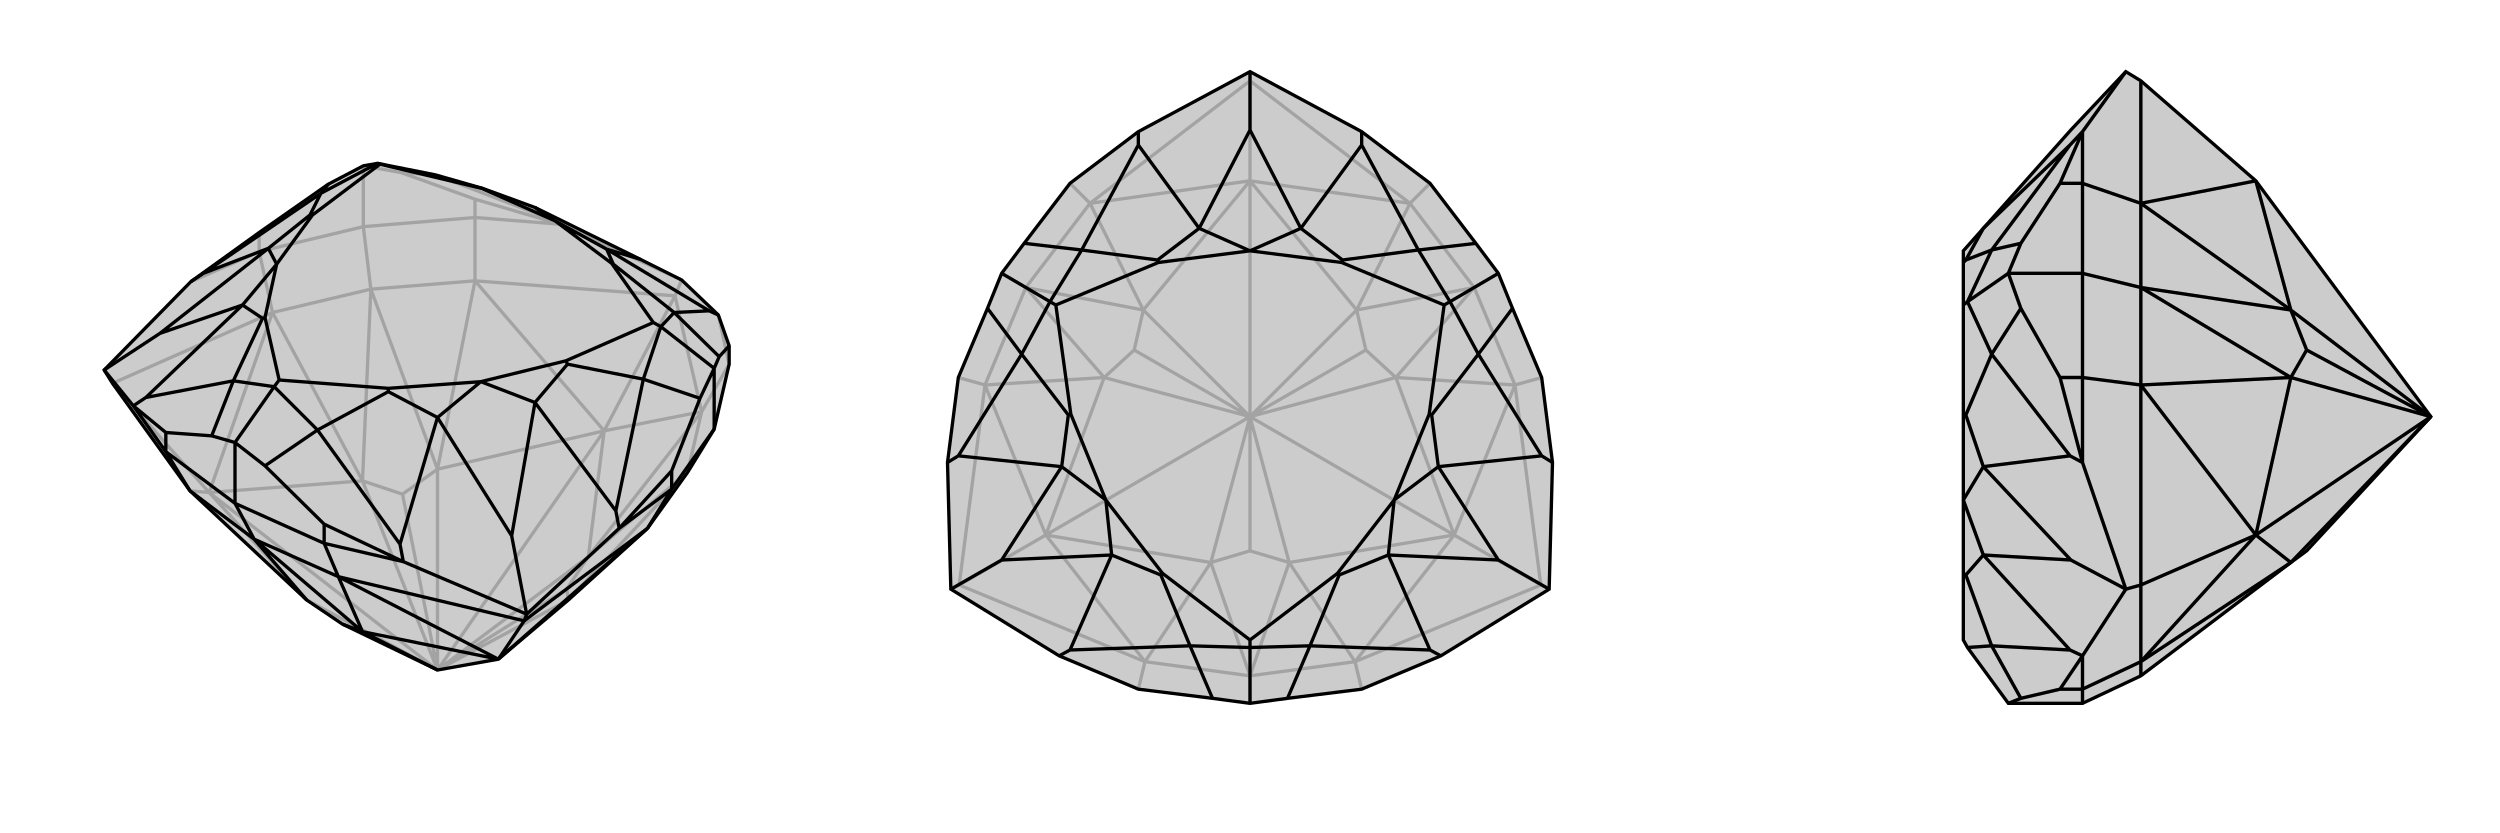 <svg xmlns="http://www.w3.org/2000/svg" viewBox="0 0 3000 1000">
    <g stroke="currentColor" stroke-width="4" fill="none" transform="translate(25 -36)">
        <path fill="currentColor" stroke="none" fill-opacity=".2" d="M386,785L343,756L203,625L110,496L100,480L204,374L286,315L369,257L411,235L428,232L498,246L554,262L617,285L743,347L793,372L837,414L850,451L850,473L832,551L800,603L752,670L657,756L573,827L500,840z" />
<path stroke-opacity=".2" d="M500,840L657,756M500,840L655,743M500,840L681,704M500,840L700,553M500,840L500,599M500,840L458,629M500,840L410,613M500,840L226,627M500,840L343,756M655,743L657,756M655,743L681,704M458,629L500,599M458,629L410,613M657,756L800,603M681,704L800,603M500,599L420,383M410,613L420,383M681,704L700,553M681,704L817,530M500,599L700,553M500,599L545,373M410,613L226,627M410,613L302,411M343,756L226,627M700,553L817,530M700,553L545,373M700,553L785,391M226,627L302,411M226,627L203,625M226,627L110,496M817,530L785,391M545,373L785,391M785,391L793,372M302,411L110,496M817,530L800,603M817,530L850,473M545,373L420,383M545,373L545,297M302,411L420,383M302,411L286,338M420,383L411,308M545,297L411,308M286,338L411,308M411,308L411,235M850,473L837,414M545,297L647,305M545,297L545,275M286,338L204,374M286,338L286,315M545,275L456,243M545,275L647,305M793,372L647,305M647,305L636,299M411,235L456,243M456,243L498,246M636,299L498,246M636,299L617,285" />
<path d="M386,785L343,756L203,625L110,496L100,480L204,374L286,315L369,257L411,235L428,232L498,246L554,262L617,285L743,347L793,372L837,414L850,451L850,473L832,551L800,603L752,670L657,756L573,827L500,840z" />
<path d="M500,840L410,794M386,785L410,794M410,794L280,683M343,756L280,683M410,794L573,827M410,794L381,728M573,827L381,728M573,827L752,670M573,827L604,781M381,728L604,781M752,670L604,781M604,781L607,773M381,728L280,683M381,728L364,688M752,670L781,623M203,625L280,683M203,625L174,578M280,683L257,640M364,688L257,640M781,623L832,551M832,551L832,478M174,578L257,640M257,640L257,567M364,688L459,710M364,688L364,665M781,623L718,670M781,623L781,601M174,578L135,523M174,578L174,555M850,451L838,464M781,601L815,514M781,601L718,670M364,665L293,595M364,665L459,710M174,555L229,559M174,555L135,523M837,414L826,409M607,773L718,670M718,670L714,649M607,773L459,710M459,710L455,689M607,773L589,679M135,523L100,480M135,523L150,513M204,374L219,364M100,480L167,436M838,464L832,478M838,464L784,411M832,478L815,514M815,514L747,491M832,478L768,428M293,595L257,567M293,595L356,552M257,567L229,559M229,559L255,493M257,567L304,500M369,257L360,268M826,409L784,411M826,409L703,335M714,649L747,491M714,649L617,519M455,689L356,552M455,689L500,537M150,513L255,493M150,513L266,402M219,364L360,268M219,364L297,334M743,347L703,335M589,679L617,519M589,679L500,537M167,436L266,402M167,436L297,334M784,411L768,428M784,411L711,353M747,491L768,428M747,491L656,473M768,428L759,423M356,552L304,500M356,552L441,506M255,493L304,500M255,493L290,418M304,500L310,492M360,268L428,232M360,268L347,294M428,232L431,233M703,335L711,353M703,335L641,301M711,353L709,352M617,519L656,473M617,519L552,494M656,473L654,469M500,537L441,506M500,537L552,494M441,506L441,502M266,402L290,418M266,402L307,353M290,418L293,417M297,334L347,294M297,334L307,353M347,294L350,294M617,285L641,301M554,262L553,262M759,423L709,352M759,423L654,469M310,492L441,502M310,492L293,417M431,233L350,294M431,233L553,262M641,301L709,352M552,494L654,469M552,494L441,502M307,353L293,417M307,353L350,294M641,301L553,262" />
    </g>
    <g stroke="currentColor" stroke-width="4" fill="none" transform="translate(1000 0)">
        <path fill="currentColor" stroke="none" fill-opacity=".2" d="M634,158L500,86L366,158L284,220L229,292L202,328L185,370L150,453L137,555L141,707L271,787L366,827L455,838L500,844L545,838L634,827L729,787L859,707L863,555L850,453L815,370L798,328L771,292L716,220z" />
<path stroke-opacity=".2" d="M500,500L547,675M500,500L745,642M500,500L675,453M500,500L639,420M500,500L628,372M500,500L500,217M500,500L372,372M500,500L361,420M500,500L325,453M500,500L255,642M500,500L500,661M500,500L453,675M500,661L547,675M500,661L453,675M639,420L675,453M639,420L628,372M361,420L372,372M361,420L325,453M547,675L500,811M675,453L769,345M628,372L769,345M372,372L231,345M325,453L231,345M453,675L500,811M547,675L745,642M547,675L626,794M675,453L745,642M675,453L818,462M628,372L500,217M628,372L692,244M372,372L500,217M372,372L308,244M325,453L255,642M325,453L182,462M453,675L255,642M453,675L374,794M745,642L626,794M745,642L818,462M745,642L849,702M500,217L692,244M500,217L308,244M500,217L500,97M255,642L182,462M255,642L374,794M255,642L151,702M626,794L849,702M818,462L849,702M849,702L859,707M692,244L500,97M308,244L500,97M500,97L500,86M182,462L151,702M151,702L374,794M151,702L141,707M626,794L500,811M626,794L634,827M818,462L769,345M818,462L850,453M692,244L769,345M692,244L716,220M769,345L798,328M308,244L231,345M308,244L284,220M182,462L231,345M182,462L150,453M231,345L202,328M374,794L500,811M374,794L366,827M500,811L500,844" />
<path d="M634,158L500,86L366,158L284,220L229,292L202,328L185,370L150,453L137,555L141,707L271,787L366,827L455,838L500,844L545,838L634,827L729,787L859,707L863,555L850,453L815,370L798,328L771,292L716,220z" />
<path d="M634,158L634,174M863,555L850,547M729,787L716,780M859,707L798,672M271,787L284,780M137,555L150,547M141,707L202,672M366,158L366,174M500,86L500,156M771,292L702,300M815,370L774,425M798,328L740,362M545,838L572,775M455,838L428,775M500,844L500,777M185,370L226,425M229,292L298,300M202,328L260,362M634,174L702,300M634,174L561,274M850,547L774,425M850,547L726,560M716,780L572,775M716,780L666,666M284,780L428,775M284,780L334,666M150,547L226,425M150,547L274,560M366,174L298,300M366,174L439,274M500,156L561,274M500,156L439,274M798,672L726,560M798,672L666,666M202,672L334,666M202,672L274,560M702,300L740,362M702,300L611,312M774,425L740,362M774,425L718,498M740,362L733,366M572,775L500,777M572,775L607,690M428,775L500,777M428,775L393,690M500,777L500,768M226,425L260,362M226,425L282,498M260,362L298,300M298,300L389,312M260,362L267,366M561,274L611,312M561,274L500,301M611,312L610,315M726,560L718,498M726,560L673,600M718,498L715,497M666,666L607,690M666,666L673,600M607,690L605,688M334,666L393,690M334,666L327,600M393,690L395,688M274,560L282,498M274,560L327,600M282,498L285,497M439,274L389,312M439,274L500,301M389,312L390,315M733,366L610,315M733,366L715,497M500,768L605,688M500,768L395,688M267,366L285,497M267,366L390,315M500,301L610,315M673,600L715,497M673,600L605,688M327,600L395,688M327,600L285,497M500,301L390,315" />
    </g>
    <g stroke="currentColor" stroke-width="4" fill="none" transform="translate(2000 0)">
        <path fill="currentColor" stroke="none" fill-opacity=".2" d="M768,661L749,675L569,811L499,844L410,844L361,777L356,768L356,688L356,600L356,497L356,366L356,315L356,301L380,274L485,156L551,86L569,97L707,217L917,500z" />
<path stroke-opacity=".2" d="M917,500L749,372M917,500L768,420M917,500L749,453M917,500L707,642M917,500L749,675M768,420L749,372M768,420L749,453M749,372L569,345M749,453L569,345M749,372L707,217M749,372L569,244M749,453L707,642M749,453L569,462M749,675L707,642M749,675L569,794M707,217L569,244M707,642L569,462M707,642L569,794M707,642L569,702M569,244L569,97M569,462L569,702M569,702L569,794M569,702L551,707M569,244L569,345M569,244L499,220M569,462L569,345M569,462L499,453M569,345L499,328M569,794L569,811M569,794L499,827M499,220L499,328M499,453L499,328M499,328L410,328M499,827L499,844M499,220L499,158M499,220L472,220M499,453L499,555M499,453L472,453M499,827L499,787M499,827L472,827M472,827L425,838M472,827L499,787M472,453L425,370M472,453L499,555M472,220L425,292M472,220L499,158M499,787L551,707M499,787L484,780M551,707L499,555M499,555L484,547M551,707L485,672M551,86L499,158M499,158L484,174M410,844L425,838M425,838L390,775M410,328L425,370M425,370L390,425M410,328L425,292M425,292L390,300M410,328L361,362M484,780L390,775M484,780L380,666M484,547L390,425M484,547L380,560M484,174L390,300M484,174L380,274M485,672L380,666M485,672L380,560M390,775L361,777M390,775L359,690M390,425L361,362M390,425L359,498M361,362L390,300M390,300L359,312M361,362L356,366M380,666L359,690M380,666L356,600M359,690L356,688M380,560L359,498M380,560L356,600M359,498L356,497M380,274L359,312M359,312L356,315" />
<path d="M768,661L749,675L569,811L499,844L410,844L361,777L356,768L356,688L356,600L356,497L356,366L356,315L356,301L380,274L485,156L551,86L569,97L707,217L917,500z" />
<path d="M917,500L749,675M917,500L707,642M917,500L749,453M917,500L768,420M917,500L749,372M768,420L749,453M768,420L749,372M749,453L569,345M749,372L569,345M749,675L707,642M749,675L569,794M749,453L707,642M749,453L569,462M749,372L707,217M749,372L569,244M707,642L569,794M707,642L569,462M707,642L569,702M707,217L569,244M569,794L569,702M569,462L569,702M569,702L551,707M569,244L569,97M569,794L569,811M569,794L499,827M569,462L569,345M569,462L499,453M569,244L569,345M569,244L499,220M569,345L499,328M499,827L499,844M499,453L499,328M499,328L499,220M499,328L410,328M499,827L499,787M499,827L472,827M499,453L499,555M499,453L472,453M499,220L499,158M499,220L472,220M472,220L425,292M472,220L499,158M472,453L425,370M472,453L499,555M472,827L425,838M472,827L499,787M551,86L499,158M499,158L484,174M551,707L499,555M499,555L484,547M551,707L499,787M499,787L484,780M551,707L485,672M425,292L410,328M425,292L390,300M410,328L425,370M425,370L390,425M410,328L361,362M425,838L410,844M425,838L390,775M484,174L390,300M484,174L380,274M484,547L390,425M484,547L380,560M484,780L390,775M484,780L380,666M485,672L380,560M485,672L380,666M390,300L361,362M390,300L359,312M390,425L361,362M390,425L359,498M361,362L356,366M390,775L361,777M390,775L359,690M380,274L359,312M359,312L356,315M380,560L359,498M380,560L356,600M359,498L356,497M380,666L359,690M380,666L356,600M359,690L356,688" />
    </g>
</svg>